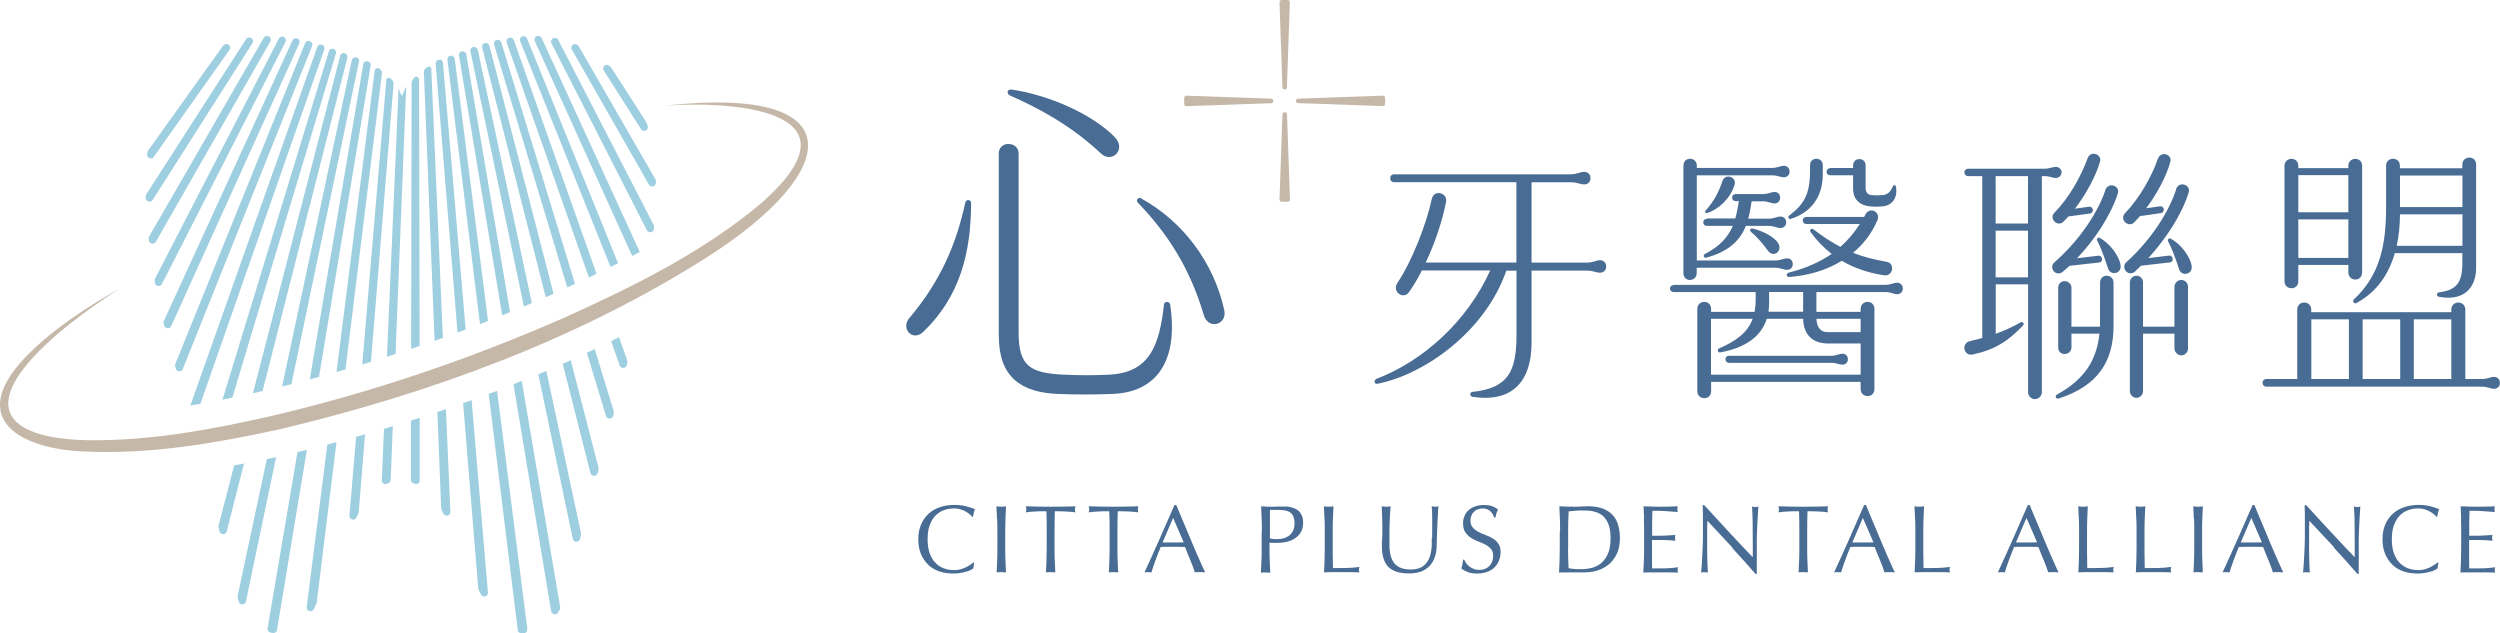 <svg xmlns="http://www.w3.org/2000/svg" width="150" height="38" viewBox="0 0 150 38" fill="none">
    <g clip-path="url(#clip0_2071_3490)">
        <path d="M57.922 12.143C57.966 11.945 58.265 11.971 58.265 12.162C58.265 15.15 57.597 17.793 55.408 19.9C54.753 20.539 54.028 19.702 54.556 19.089C56.528 16.759 57.406 14.499 57.922 12.137V12.143ZM59.926 20.2V9.213C59.926 8.874 60.162 8.638 60.499 8.638C60.868 8.638 61.116 8.874 61.116 9.213V19.939C61.116 21.982 61.81 22.384 63.833 22.48C64.737 22.524 65.647 22.524 66.55 22.48C69.044 22.358 69.572 20.628 69.84 18.266C69.859 18.068 70.177 18.068 70.209 18.266C70.737 21.784 69.292 23.546 66.747 23.635C65.647 23.68 64.558 23.68 63.458 23.635C61.256 23.546 59.932 22.607 59.932 20.194L59.926 20.2ZM60.664 5.369C63.082 5.714 65.659 6.953 66.887 8.229C67.6 8.964 66.715 9.832 66.054 9.206C64.228 7.483 62.172 6.416 60.575 5.72C60.391 5.631 60.422 5.344 60.664 5.376V5.369ZM68.472 11.907C70.953 13.273 72.817 15.718 73.454 18.598C73.651 19.498 72.493 19.811 72.226 18.898C71.386 16.063 70.05 14.007 68.274 12.162C68.134 12.009 68.293 11.805 68.472 11.9V11.907Z" fill="#486C93"/>
        <path d="M82.559 22.741C85.422 21.656 88.044 19.255 89.412 16.229H85.314C85.073 16.708 84.805 17.155 84.525 17.544C84.201 17.985 83.501 17.512 83.844 16.976C84.723 15.674 85.594 13.414 85.906 11.945C86.033 11.345 86.861 11.556 86.765 12.105C86.549 13.222 86.11 14.556 85.543 15.75H90.984V10.93H83.654C83.507 10.93 83.412 10.834 83.412 10.688C83.412 10.56 83.507 10.458 83.654 10.458H94.261C94.604 10.458 94.814 10.311 95.056 10.311C95.272 10.311 95.431 10.464 95.431 10.688C95.431 10.911 95.279 11.064 95.056 11.064C94.814 11.064 94.604 10.937 94.292 10.937H91.894V15.757H95.221C95.565 15.757 95.788 15.61 95.998 15.61C96.208 15.61 96.373 15.763 96.373 15.987C96.373 16.21 96.22 16.363 95.998 16.363C95.775 16.363 95.559 16.235 95.234 16.235H91.894V20.551C91.894 22.863 90.761 24.178 88.343 23.808C88.165 23.776 88.184 23.533 88.343 23.514C90.519 23.284 90.99 22.262 90.99 20.066V16.242H90.379C89.119 19.881 85.486 22.473 82.635 23.029C82.457 23.061 82.419 22.799 82.566 22.754L82.559 22.741Z" fill="#486C93"/>
        <path d="M100.426 17.091H113.127C113.432 17.091 113.629 16.963 113.827 16.963C114.024 16.963 114.17 17.104 114.17 17.308C114.17 17.512 114.03 17.653 113.827 17.653C113.623 17.653 113.439 17.525 113.146 17.525H108.984V18.713H111.638V18.534C111.638 18.291 111.816 18.113 112.058 18.113C112.3 18.113 112.465 18.291 112.465 18.534V23.354C112.465 23.59 112.293 23.763 112.058 23.763C111.822 23.763 111.638 23.59 111.638 23.354V22.914H102.666V23.482C102.666 23.718 102.494 23.89 102.259 23.89C102.023 23.89 101.839 23.718 101.839 23.482V18.534C101.839 18.291 102.017 18.113 102.259 18.113C102.501 18.113 102.666 18.291 102.666 18.534V18.713H105.275C105.313 18.502 105.339 18.266 105.339 18.01V17.525H100.426C100.299 17.525 100.197 17.436 100.197 17.314C100.197 17.193 100.293 17.104 100.426 17.104V17.091ZM101.012 9.915C101.012 9.685 101.177 9.526 101.4 9.526C101.623 9.526 101.807 9.685 101.807 9.915V10.075H106.331C106.637 10.075 106.834 9.947 107.031 9.947C107.228 9.947 107.375 10.087 107.375 10.292C107.375 10.496 107.235 10.636 107.031 10.636C106.827 10.636 106.643 10.521 106.35 10.521H101.807V15.629H106.509C106.815 15.629 107.012 15.501 107.222 15.501C107.432 15.501 107.566 15.642 107.566 15.846C107.566 16.05 107.426 16.191 107.222 16.191C107.018 16.191 106.815 16.063 106.522 16.063H101.801V16.389C101.801 16.625 101.629 16.797 101.394 16.797C101.158 16.797 101.005 16.625 101.005 16.389V9.928L101.012 9.915ZM102.405 13.107H104.117C104.212 12.782 104.276 12.43 104.333 12.066H104.136C104.015 12.066 103.926 11.977 103.926 11.856C103.926 11.735 104.015 11.645 104.136 11.645H105.771C106.077 11.645 106.274 11.518 106.484 11.518C106.668 11.518 106.808 11.658 106.808 11.862C106.808 12.066 106.668 12.207 106.484 12.207C106.274 12.207 106.077 12.079 105.784 12.079H105.097C105.046 12.456 104.982 12.801 104.893 13.12H106.128C106.433 13.12 106.63 12.992 106.827 12.992C107.025 12.992 107.171 13.133 107.171 13.337C107.171 13.541 107.031 13.682 106.827 13.682C106.624 13.682 106.439 13.554 106.147 13.554H104.753C104.39 14.448 103.716 15.093 102.386 15.457C102.208 15.508 102.176 15.297 102.291 15.24C103.207 14.774 103.684 14.212 103.97 13.554H102.405C102.284 13.554 102.195 13.465 102.195 13.343C102.195 13.222 102.284 13.133 102.405 13.133V13.107ZM103.347 10.86C103.512 10.375 104.206 10.617 104.079 11.071C103.837 11.9 103.124 12.552 102.443 12.782C102.329 12.82 102.272 12.711 102.335 12.635C102.844 12.073 103.124 11.53 103.347 10.86ZM111.638 22.48V20.609H109.691C108.832 20.609 108.208 20.156 108.189 19.128H106.007C105.676 20.175 104.747 20.871 103.201 21.145C103.073 21.171 103.003 20.966 103.15 20.903C104.18 20.456 104.861 19.951 105.16 19.128H102.66V22.48H111.631H111.638ZM103.729 21.349H109.875C110.174 21.349 110.359 21.222 110.55 21.222C110.741 21.222 110.874 21.362 110.874 21.554C110.874 21.745 110.747 21.879 110.55 21.879C110.353 21.879 110.174 21.771 109.894 21.771H103.729C103.614 21.771 103.525 21.675 103.525 21.554C103.525 21.433 103.614 21.349 103.729 21.349ZM105.135 13.707C105.644 13.822 106.427 14.154 106.694 14.601C106.967 15.067 106.408 15.501 106.077 15.042C105.784 14.633 105.396 14.186 105.052 13.905C104.957 13.822 105.02 13.688 105.135 13.707ZM108.189 18.706V17.519H106.147V18.17C106.147 18.355 106.128 18.534 106.108 18.706H108.195H108.189ZM107.305 16.363C108.316 16.108 109.169 15.738 109.901 15.233C109.43 14.869 109.004 14.435 108.635 13.924C108.552 13.809 108.685 13.663 108.794 13.752C109.379 14.199 109.907 14.544 110.423 14.812C110.868 14.422 111.256 13.963 111.593 13.439H108.374C108.253 13.439 108.164 13.35 108.164 13.229C108.164 13.107 108.253 13.018 108.374 13.018H111.848L111.911 12.89C112.185 12.354 112.834 12.724 112.656 13.184C112.325 13.976 111.822 14.639 111.18 15.169C111.797 15.412 112.44 15.578 113.19 15.706C113.725 15.789 113.585 16.593 113.05 16.517C112.153 16.389 111.282 16.102 110.505 15.648C109.614 16.204 108.533 16.529 107.349 16.619C107.177 16.638 107.165 16.408 107.298 16.376L107.305 16.363ZM108.603 10.228V9.902C108.603 9.685 108.755 9.526 108.978 9.526C109.201 9.526 109.366 9.679 109.366 9.902V10.47C109.366 11.856 108.609 12.775 107.445 13.133C107.317 13.171 107.26 13.011 107.336 12.948C108.227 12.264 108.603 11.696 108.603 10.228ZM109.653 19.926H111.638V19.128H108.984C109.016 19.696 109.271 19.926 109.653 19.926ZM109.805 10.081H111.186V9.921C111.186 9.704 111.339 9.545 111.561 9.545C111.784 9.545 111.937 9.698 111.937 9.921V11.275C111.937 11.549 112.064 11.69 112.325 11.709C112.535 11.728 112.713 11.728 112.923 11.709C113.184 11.69 113.407 11.588 113.572 11.179C113.604 11.083 113.731 11.096 113.75 11.179C113.878 11.773 113.604 12.335 112.923 12.386C112.713 12.405 112.516 12.411 112.242 12.386C111.523 12.328 111.186 11.9 111.186 11.345V10.515H109.805C109.684 10.515 109.595 10.426 109.595 10.304C109.595 10.183 109.684 10.094 109.805 10.094V10.081Z" fill="#486C93"/>
        <path d="M118.064 10.126H122.652C122.957 10.126 123.155 10.011 123.352 10.011C123.53 10.011 123.696 10.158 123.696 10.336C123.696 10.515 123.537 10.681 123.352 10.681C123.155 10.681 122.964 10.566 122.671 10.566H122.512V23.539C122.512 23.756 122.308 23.948 122.092 23.948C121.876 23.948 121.685 23.763 121.685 23.539V17.059H119.744V20.028C120.241 19.849 120.711 19.638 121.246 19.338C121.36 19.274 121.475 19.421 121.392 19.517C120.501 20.462 119.674 20.998 118.344 21.273C117.823 21.369 117.644 20.59 118.217 20.462L118.936 20.283V10.566H118.071C117.956 10.566 117.861 10.451 117.861 10.336C117.861 10.241 117.956 10.126 118.071 10.126H118.064ZM121.679 13.414V10.566H119.738V13.414H121.679ZM121.679 16.638V13.841H119.738V16.638H121.679ZM126.311 11.415C126.514 10.873 127.227 11.154 127.068 11.62C126.629 12.954 125.681 14.384 124.625 15.495L125.904 15.342C126.145 15.31 126.228 15.718 125.954 15.75L124.173 15.948L123.778 16.299C123.346 16.657 122.888 16.044 123.282 15.725C124.618 14.55 125.802 12.935 126.317 11.428L126.311 11.415ZM125.255 9.5C125.433 8.996 126.139 9.257 125.999 9.704C125.764 10.541 125.165 11.652 124.497 12.52L125.325 12.405C125.617 12.367 125.668 12.769 125.388 12.813L124.109 12.986L123.816 13.292C123.473 13.656 122.894 13.12 123.276 12.75C124.16 11.856 124.873 10.553 125.255 9.5ZM123.428 23.667C125.089 22.754 125.802 21.592 125.967 20.021H124.287V20.852C124.287 21.081 124.09 21.241 123.88 21.241C123.651 21.241 123.492 21.081 123.492 20.852V17.257C123.492 17.046 123.651 16.868 123.88 16.868C124.09 16.868 124.287 17.046 124.287 17.257V19.6H125.999V19.243L126.005 16.957C126.005 16.714 126.171 16.542 126.4 16.542C126.629 16.542 126.813 16.714 126.813 16.957V19.562C126.813 21.656 125.891 23.156 123.517 23.91C123.358 23.961 123.263 23.756 123.422 23.673L123.428 23.667ZM125.986 14.275C126.527 14.563 127.138 15.291 127.233 15.904C127.322 16.433 126.616 16.574 126.476 16.089C126.247 15.367 125.999 14.735 125.827 14.429C125.776 14.333 125.891 14.218 125.98 14.275H125.986ZM129.473 9.532C129.645 9.021 130.351 9.264 130.218 9.711C130.001 10.541 129.422 11.632 128.773 12.494L129.581 12.379C129.874 12.341 129.925 12.743 129.645 12.788L128.398 12.967C128.283 13.094 128.181 13.222 128.067 13.324C127.723 13.707 127.132 13.171 127.507 12.788C128.385 11.875 129.136 10.528 129.467 9.532H129.473ZM130.561 11.358C130.733 10.828 131.471 11.083 131.318 11.556C130.905 12.896 129.931 14.352 128.9 15.489L130.141 15.335C130.383 15.303 130.466 15.712 130.192 15.744L128.461 15.942L128.105 16.287C127.692 16.651 127.208 16.05 127.596 15.718C128.92 14.524 130.071 12.884 130.568 11.371L130.561 11.358ZM127.793 16.938C127.793 16.721 127.978 16.542 128.188 16.542C128.398 16.542 128.582 16.721 128.582 16.938V19.6H130.466V17.206C130.466 16.976 130.676 16.797 130.873 16.797C131.102 16.797 131.28 16.976 131.28 17.206V20.915C131.28 21.126 131.102 21.324 130.873 21.324C130.676 21.324 130.466 21.126 130.466 20.915V20.021H128.582V23.456C128.582 23.692 128.404 23.871 128.188 23.871C127.972 23.871 127.793 23.692 127.793 23.456V16.938ZM130.249 14.32C130.79 14.607 131.401 15.335 131.497 15.948C131.586 16.478 130.879 16.619 130.739 16.133C130.51 15.412 130.262 14.799 130.09 14.493C130.027 14.365 130.154 14.263 130.243 14.32H130.249Z" fill="#486C93"/>
        <path d="M135.982 22.741H137.834V18.572C137.834 18.33 138.012 18.151 138.254 18.151C138.496 18.151 138.674 18.33 138.674 18.572V18.732H147.079V18.572C147.079 18.33 147.258 18.151 147.499 18.151C147.741 18.151 147.919 18.33 147.919 18.572V22.741H148.906C149.23 22.741 149.44 22.614 149.637 22.614C149.847 22.614 149.994 22.76 149.994 22.971C149.994 23.182 149.847 23.329 149.637 23.329C149.44 23.329 149.23 23.201 148.925 23.201H135.982C135.855 23.201 135.753 23.105 135.753 22.971C135.753 22.837 135.849 22.741 135.982 22.741ZM137.07 9.941C137.07 9.704 137.249 9.532 137.49 9.532C137.732 9.532 137.898 9.704 137.898 9.941V10.087H140.901V9.941C140.901 9.704 141.079 9.532 141.321 9.532C141.563 9.532 141.728 9.704 141.728 9.941V16.351C141.728 16.593 141.556 16.772 141.321 16.772C141.086 16.772 140.901 16.593 140.901 16.351V15.897H137.898V16.887C137.898 17.123 137.726 17.295 137.49 17.295C137.255 17.295 137.07 17.123 137.07 16.887V9.934V9.941ZM140.901 12.737V10.509H137.898V12.737H140.901ZM140.901 15.476V13.165H137.898V15.476H140.901ZM140.933 22.741V19.16H138.68V22.741H140.933ZM141.238 17.959C142.823 16.478 143.166 14.665 143.166 12.399V9.934C143.166 9.698 143.344 9.526 143.586 9.526C143.828 9.526 143.993 9.698 143.993 9.934V10.094H147.741V9.864C147.741 9.628 147.919 9.455 148.161 9.455C148.403 9.455 148.568 9.628 148.568 9.864V16.063C148.568 17.238 147.856 18.1 146.329 17.806C146.176 17.774 146.176 17.564 146.348 17.538C147.385 17.41 147.741 16.963 147.741 15.789V15.188H143.688C143.338 16.408 142.651 17.5 141.385 18.183C141.245 18.253 141.117 18.068 141.238 17.953V17.959ZM144.012 22.741V19.16H141.76V22.741H144.012ZM147.747 14.748V12.858H144C143.993 13.484 143.942 14.129 143.802 14.748H147.741H147.747ZM147.747 12.424V10.534H144V12.424H147.747ZM147.079 22.741V19.16H144.827V22.741H147.079Z" fill="#486C93"/>
        <path d="M58.227 34.208C58.151 34.246 58.062 34.278 57.96 34.303C57.852 34.335 57.737 34.361 57.604 34.38C57.476 34.406 57.336 34.412 57.197 34.412C56.891 34.412 56.611 34.367 56.356 34.284C56.102 34.195 55.879 34.067 55.695 33.888C55.51 33.71 55.364 33.493 55.256 33.237C55.148 32.982 55.097 32.688 55.097 32.363C55.097 32.037 55.148 31.743 55.256 31.488C55.364 31.233 55.51 31.015 55.701 30.837C55.892 30.658 56.121 30.524 56.382 30.434C56.649 30.345 56.936 30.294 57.254 30.294C57.508 30.294 57.737 30.32 57.947 30.371C58.157 30.422 58.342 30.485 58.501 30.556C58.469 30.607 58.444 30.683 58.425 30.773C58.405 30.862 58.393 30.945 58.38 31.003L58.348 31.015C58.31 30.971 58.259 30.92 58.189 30.862C58.119 30.805 58.043 30.747 57.947 30.696C57.858 30.645 57.75 30.594 57.636 30.562C57.521 30.524 57.394 30.505 57.254 30.505C57.025 30.505 56.815 30.543 56.624 30.613C56.433 30.683 56.261 30.798 56.115 30.952C55.968 31.105 55.86 31.296 55.778 31.526C55.695 31.756 55.657 32.037 55.657 32.356C55.657 32.675 55.695 32.95 55.778 33.186C55.86 33.416 55.968 33.614 56.115 33.761C56.261 33.908 56.426 34.023 56.624 34.099C56.815 34.169 57.025 34.208 57.254 34.208C57.394 34.208 57.521 34.188 57.636 34.157C57.75 34.125 57.858 34.08 57.96 34.035C58.055 33.984 58.145 33.933 58.227 33.882C58.304 33.825 58.374 33.78 58.425 33.735L58.45 33.761L58.399 34.099C58.367 34.131 58.31 34.163 58.234 34.201L58.227 34.208Z" fill="#486C93"/>
        <path d="M59.818 31.124C59.805 30.881 59.799 30.632 59.786 30.377C59.837 30.383 59.882 30.39 59.932 30.396C59.977 30.396 60.022 30.403 60.072 30.403C60.123 30.403 60.162 30.403 60.212 30.396C60.257 30.396 60.308 30.383 60.359 30.377C60.346 30.632 60.34 30.881 60.327 31.124C60.321 31.367 60.314 31.616 60.314 31.871V32.861C60.314 33.116 60.314 33.365 60.327 33.614C60.333 33.863 60.346 34.105 60.359 34.342C60.27 34.335 60.174 34.329 60.079 34.329C59.983 34.329 59.888 34.329 59.799 34.342C59.812 34.105 59.818 33.863 59.831 33.614C59.843 33.365 59.843 33.116 59.843 32.861V31.871C59.843 31.616 59.843 31.367 59.831 31.124H59.818Z" fill="#486C93"/>
        <path d="M62.783 30.677C62.681 30.677 62.58 30.677 62.471 30.677C62.363 30.677 62.255 30.677 62.141 30.69C62.032 30.69 61.924 30.703 61.822 30.709C61.721 30.715 61.631 30.728 61.549 30.741C61.568 30.671 61.581 30.613 61.581 30.556C61.581 30.511 61.568 30.454 61.549 30.377C61.803 30.383 62.051 30.39 62.293 30.396C62.535 30.396 62.783 30.403 63.038 30.403C63.292 30.403 63.54 30.403 63.782 30.396C64.024 30.396 64.272 30.383 64.527 30.377C64.507 30.454 64.495 30.517 64.495 30.562C64.495 30.613 64.501 30.671 64.527 30.741C64.444 30.728 64.355 30.722 64.253 30.709C64.151 30.703 64.043 30.696 63.935 30.69C63.827 30.69 63.718 30.683 63.604 30.677C63.496 30.677 63.388 30.677 63.292 30.677C63.279 31.073 63.273 31.469 63.273 31.871V32.861C63.273 33.116 63.273 33.365 63.286 33.614C63.298 33.863 63.305 34.105 63.318 34.342C63.228 34.335 63.133 34.329 63.038 34.329C62.942 34.329 62.847 34.329 62.758 34.342C62.77 34.105 62.777 33.863 62.789 33.614C62.796 33.365 62.802 33.116 62.802 32.861V31.871C62.802 31.469 62.802 31.073 62.783 30.677Z" fill="#486C93"/>
        <path d="M66.556 30.677C66.455 30.677 66.353 30.677 66.245 30.677C66.136 30.677 66.028 30.677 65.914 30.69C65.805 30.69 65.697 30.703 65.596 30.709C65.494 30.715 65.405 30.728 65.322 30.741C65.341 30.671 65.354 30.613 65.354 30.556C65.354 30.511 65.341 30.454 65.322 30.377C65.576 30.383 65.825 30.39 66.066 30.396C66.308 30.396 66.556 30.403 66.811 30.403C67.065 30.403 67.314 30.403 67.555 30.396C67.797 30.396 68.045 30.383 68.3 30.377C68.281 30.454 68.268 30.517 68.268 30.562C68.268 30.613 68.274 30.671 68.3 30.741C68.217 30.728 68.128 30.722 68.026 30.709C67.924 30.703 67.816 30.696 67.708 30.69C67.6 30.69 67.492 30.683 67.377 30.677C67.269 30.677 67.161 30.677 67.065 30.677C67.053 31.073 67.046 31.469 67.046 31.871V32.861C67.046 33.116 67.046 33.365 67.059 33.614C67.065 33.863 67.078 34.105 67.091 34.342C67.002 34.335 66.906 34.329 66.811 34.329C66.715 34.329 66.62 34.329 66.531 34.342C66.544 34.105 66.55 33.863 66.563 33.614C66.569 33.365 66.576 33.116 66.576 32.861V31.871C66.576 31.469 66.576 31.073 66.556 30.677Z" fill="#486C93"/>
        <path d="M72.302 34.342C72.251 34.335 72.2 34.329 72.149 34.329H71.844C71.793 34.329 71.742 34.329 71.691 34.342C71.666 34.252 71.628 34.144 71.583 34.023C71.538 33.895 71.488 33.767 71.43 33.633C71.373 33.499 71.316 33.358 71.258 33.218C71.201 33.078 71.15 32.944 71.1 32.816C70.979 32.816 70.851 32.809 70.724 32.809C70.597 32.809 70.469 32.809 70.342 32.809C70.221 32.809 70.107 32.809 69.992 32.809C69.878 32.809 69.763 32.809 69.642 32.816C69.522 33.116 69.407 33.403 69.311 33.671C69.21 33.94 69.14 34.169 69.089 34.342C69.025 34.335 68.955 34.329 68.879 34.329C68.802 34.329 68.733 34.329 68.669 34.342C68.981 33.671 69.28 33.001 69.579 32.331C69.871 31.667 70.171 30.99 70.469 30.3H70.578C70.667 30.524 70.769 30.767 70.877 31.022C70.985 31.284 71.093 31.545 71.208 31.807C71.316 32.075 71.43 32.337 71.538 32.599C71.647 32.861 71.755 33.103 71.85 33.327C71.946 33.55 72.035 33.754 72.118 33.927C72.194 34.105 72.257 34.24 72.308 34.329L72.302 34.342ZM69.751 32.548C69.852 32.548 69.954 32.548 70.062 32.548C70.171 32.548 70.272 32.548 70.374 32.548C70.482 32.548 70.59 32.548 70.699 32.548C70.807 32.548 70.915 32.548 71.023 32.541L70.387 31.073L69.757 32.541L69.751 32.548Z" fill="#486C93"/>
        <path d="M75.713 31.871C75.713 31.616 75.713 31.367 75.7 31.124C75.694 30.881 75.681 30.632 75.668 30.377C75.757 30.383 75.853 30.39 75.948 30.396C76.043 30.396 76.133 30.403 76.228 30.403C76.272 30.403 76.33 30.403 76.393 30.403C76.457 30.403 76.527 30.396 76.591 30.396C76.661 30.396 76.724 30.396 76.782 30.39C76.845 30.39 76.896 30.39 76.934 30.39C76.992 30.39 77.061 30.39 77.144 30.39C77.227 30.39 77.316 30.403 77.412 30.422C77.507 30.441 77.596 30.473 77.692 30.511C77.781 30.549 77.87 30.607 77.94 30.677C78.016 30.747 78.073 30.843 78.118 30.952C78.162 31.06 78.188 31.194 78.188 31.36C78.188 31.616 78.13 31.82 78.022 31.98C77.914 32.139 77.781 32.26 77.621 32.35C77.462 32.439 77.291 32.497 77.112 32.529C76.934 32.56 76.775 32.573 76.635 32.573C76.546 32.573 76.463 32.573 76.393 32.573C76.323 32.573 76.247 32.567 76.171 32.56V32.88C76.171 33.135 76.171 33.384 76.183 33.633C76.196 33.882 76.203 34.125 76.215 34.361C76.126 34.355 76.031 34.348 75.935 34.348C75.84 34.348 75.744 34.348 75.655 34.361C75.668 34.125 75.674 33.882 75.687 33.633C75.7 33.384 75.7 33.135 75.7 32.88V31.89L75.713 31.871ZM76.183 32.305C76.311 32.337 76.451 32.35 76.591 32.35C76.712 32.35 76.832 32.337 76.96 32.312C77.087 32.286 77.201 32.235 77.31 32.165C77.418 32.094 77.501 31.992 77.571 31.871C77.641 31.743 77.672 31.584 77.672 31.392C77.672 31.226 77.647 31.092 77.602 30.99C77.558 30.888 77.494 30.805 77.412 30.747C77.329 30.69 77.227 30.651 77.112 30.626C76.992 30.607 76.858 30.594 76.712 30.594H76.196V32.305H76.183Z" fill="#486C93"/>
        <path d="M79.467 31.124C79.454 30.881 79.448 30.632 79.435 30.377C79.486 30.383 79.53 30.39 79.581 30.396C79.626 30.396 79.67 30.403 79.721 30.403C79.772 30.403 79.81 30.403 79.861 30.396C79.906 30.396 79.957 30.383 80.008 30.377C79.995 30.632 79.989 30.881 79.976 31.124C79.963 31.367 79.963 31.616 79.963 31.871C79.963 32.356 79.963 32.778 79.963 33.129C79.963 33.486 79.969 33.805 79.976 34.086C80.249 34.086 80.51 34.086 80.758 34.08C81.007 34.08 81.274 34.054 81.567 34.016C81.547 34.086 81.535 34.144 81.535 34.188C81.535 34.233 81.541 34.284 81.567 34.342C81.388 34.335 81.217 34.329 81.038 34.329H79.976C79.804 34.329 79.626 34.329 79.441 34.342C79.454 34.105 79.46 33.863 79.473 33.614C79.48 33.365 79.486 33.116 79.486 32.861V31.871C79.486 31.616 79.486 31.367 79.473 31.124H79.467Z" fill="#486C93"/>
        <path d="M85.931 32.254C85.931 31.705 85.931 31.284 85.931 30.99C85.931 30.696 85.919 30.492 85.9 30.377C85.944 30.383 85.982 30.39 86.021 30.396C86.059 30.396 86.097 30.403 86.135 30.403C86.186 30.403 86.243 30.396 86.307 30.371C86.294 30.505 86.281 30.664 86.275 30.849C86.269 31.035 86.256 31.239 86.243 31.45C86.231 31.66 86.231 31.884 86.218 32.107C86.211 32.331 86.205 32.548 86.199 32.765C86.199 33.02 86.154 33.256 86.078 33.454C86.001 33.659 85.9 33.831 85.76 33.971C85.62 34.112 85.454 34.22 85.251 34.297C85.047 34.367 84.818 34.406 84.557 34.406C83.984 34.406 83.564 34.278 83.304 34.016C83.043 33.754 82.915 33.339 82.915 32.778C82.915 32.599 82.915 32.439 82.928 32.299C82.941 32.158 82.941 32.018 82.941 31.871C82.941 31.545 82.941 31.264 82.928 31.009C82.922 30.76 82.915 30.549 82.903 30.377C82.947 30.383 82.998 30.39 83.049 30.396C83.1 30.396 83.151 30.403 83.195 30.403C83.24 30.403 83.278 30.403 83.316 30.396C83.355 30.396 83.399 30.383 83.437 30.377C83.431 30.46 83.424 30.575 83.412 30.709C83.405 30.843 83.399 31.003 83.386 31.175C83.38 31.347 83.374 31.533 83.367 31.737C83.367 31.935 83.367 32.145 83.367 32.363C83.367 32.49 83.367 32.631 83.367 32.771C83.367 32.912 83.386 33.046 83.405 33.18C83.424 33.314 83.463 33.441 83.52 33.563C83.571 33.684 83.647 33.793 83.743 33.882C83.838 33.971 83.959 34.042 84.105 34.093C84.252 34.144 84.43 34.169 84.646 34.169C84.862 34.169 85.034 34.137 85.181 34.08C85.327 34.016 85.442 33.94 85.537 33.837C85.626 33.735 85.702 33.62 85.753 33.493C85.804 33.365 85.842 33.224 85.868 33.084C85.893 32.944 85.906 32.797 85.906 32.656C85.906 32.516 85.906 32.382 85.906 32.267L85.931 32.254Z" fill="#486C93"/>
        <path d="M87.98 33.805C88.031 33.876 88.095 33.94 88.171 33.997C88.248 34.054 88.33 34.099 88.432 34.137C88.534 34.176 88.642 34.195 88.763 34.195C88.884 34.195 89.005 34.176 89.107 34.131C89.208 34.086 89.297 34.029 89.368 33.952C89.438 33.876 89.495 33.786 89.533 33.684C89.571 33.582 89.59 33.474 89.59 33.358C89.59 33.18 89.546 33.039 89.457 32.937C89.368 32.835 89.253 32.746 89.119 32.675C88.986 32.605 88.839 32.541 88.687 32.484C88.534 32.426 88.388 32.356 88.254 32.267C88.12 32.177 88.006 32.069 87.917 31.935C87.828 31.801 87.783 31.622 87.783 31.392C87.783 31.233 87.815 31.086 87.872 30.952C87.93 30.817 88.012 30.703 88.12 30.607C88.228 30.511 88.362 30.434 88.515 30.383C88.668 30.332 88.839 30.3 89.03 30.3C89.221 30.3 89.374 30.32 89.507 30.364C89.641 30.409 89.768 30.479 89.883 30.569C89.851 30.632 89.819 30.703 89.794 30.779C89.768 30.849 89.749 30.945 89.724 31.054H89.654C89.635 31.003 89.609 30.939 89.577 30.875C89.546 30.811 89.501 30.754 89.444 30.696C89.387 30.645 89.323 30.594 89.247 30.562C89.17 30.524 89.075 30.505 88.973 30.505C88.871 30.505 88.769 30.524 88.674 30.556C88.585 30.588 88.502 30.639 88.439 30.703C88.368 30.767 88.318 30.843 88.286 30.933C88.248 31.022 88.228 31.118 88.228 31.22C88.228 31.398 88.273 31.545 88.362 31.648C88.451 31.75 88.566 31.839 88.699 31.909C88.833 31.98 88.979 32.043 89.132 32.101C89.285 32.158 89.431 32.222 89.565 32.305C89.698 32.388 89.813 32.49 89.902 32.618C89.991 32.746 90.036 32.912 90.036 33.129C90.036 33.307 90.004 33.474 89.94 33.633C89.876 33.793 89.787 33.927 89.666 34.048C89.546 34.163 89.399 34.259 89.221 34.316C89.049 34.38 88.846 34.412 88.623 34.412C88.388 34.412 88.19 34.38 88.044 34.316C87.898 34.252 87.77 34.182 87.675 34.099C87.707 34.01 87.732 33.933 87.745 33.856C87.758 33.786 87.77 33.697 87.783 33.582H87.853C87.885 33.652 87.923 33.722 87.974 33.793L87.98 33.805Z" fill="#486C93"/>
        <path d="M93.605 31.871C93.605 31.616 93.605 31.367 93.593 31.124C93.58 30.881 93.573 30.632 93.561 30.377C93.707 30.383 93.853 30.39 93.993 30.396C94.14 30.396 94.28 30.403 94.426 30.403C94.572 30.403 94.719 30.403 94.859 30.39C95.005 30.383 95.145 30.377 95.291 30.377C95.629 30.377 95.915 30.422 96.157 30.511C96.398 30.601 96.596 30.728 96.749 30.888C96.901 31.054 97.016 31.252 97.086 31.488C97.156 31.724 97.194 31.992 97.194 32.286C97.194 32.669 97.13 32.995 96.997 33.256C96.863 33.518 96.698 33.735 96.488 33.895C96.284 34.054 96.055 34.169 95.807 34.24C95.559 34.31 95.323 34.342 95.094 34.342C94.967 34.342 94.833 34.342 94.706 34.342C94.579 34.342 94.451 34.342 94.318 34.342H93.93C93.802 34.342 93.675 34.342 93.542 34.355C93.554 34.118 93.561 33.876 93.573 33.627C93.58 33.378 93.586 33.129 93.586 32.873V31.884L93.605 31.871ZM94.082 32.867C94.082 33.282 94.095 33.691 94.114 34.093C94.197 34.112 94.305 34.125 94.445 34.137C94.585 34.15 94.725 34.15 94.871 34.15C95.081 34.15 95.291 34.125 95.501 34.074C95.711 34.023 95.902 33.927 96.068 33.793C96.233 33.652 96.373 33.467 96.475 33.224C96.583 32.982 96.634 32.675 96.634 32.292C96.634 31.96 96.596 31.679 96.513 31.469C96.43 31.252 96.316 31.086 96.176 30.958C96.029 30.83 95.858 30.747 95.66 30.696C95.463 30.645 95.24 30.626 95.005 30.626C94.833 30.626 94.674 30.626 94.522 30.645C94.369 30.658 94.235 30.671 94.121 30.683C94.108 30.869 94.102 31.06 94.095 31.265C94.089 31.469 94.089 31.673 94.089 31.877V32.867H94.082Z" fill="#486C93"/>
        <path d="M98.645 31.118C98.632 30.869 98.626 30.626 98.613 30.377C98.785 30.383 98.956 30.39 99.128 30.396C99.3 30.396 99.472 30.403 99.644 30.403C99.815 30.403 99.987 30.403 100.153 30.396C100.324 30.396 100.49 30.383 100.662 30.377C100.649 30.434 100.643 30.492 100.643 30.549C100.643 30.607 100.643 30.664 100.662 30.722C100.541 30.715 100.426 30.709 100.324 30.696C100.223 30.69 100.114 30.683 100 30.671C99.885 30.664 99.764 30.658 99.631 30.651C99.497 30.651 99.338 30.645 99.147 30.645C99.147 30.767 99.141 30.888 99.135 30.996C99.135 31.105 99.128 31.233 99.128 31.379C99.128 31.533 99.128 31.673 99.128 31.82C99.128 31.96 99.128 32.069 99.128 32.145C99.3 32.145 99.446 32.145 99.58 32.145C99.714 32.145 99.835 32.139 99.949 32.133C100.057 32.133 100.165 32.12 100.254 32.114C100.35 32.114 100.439 32.101 100.522 32.094C100.509 32.152 100.503 32.209 100.503 32.273C100.503 32.331 100.503 32.388 100.522 32.446C100.42 32.433 100.305 32.426 100.172 32.414C100.038 32.407 99.904 32.401 99.777 32.401C99.644 32.401 99.523 32.401 99.402 32.401C99.287 32.401 99.192 32.401 99.122 32.401C99.122 32.433 99.122 32.471 99.122 32.516C99.122 32.554 99.122 32.605 99.122 32.669V33.237C99.122 33.454 99.122 33.639 99.122 33.78C99.122 33.92 99.122 34.029 99.128 34.105H99.529C99.675 34.105 99.815 34.105 99.955 34.099C100.095 34.099 100.229 34.086 100.35 34.074C100.477 34.067 100.585 34.048 100.674 34.029C100.668 34.054 100.662 34.086 100.662 34.118C100.662 34.15 100.662 34.182 100.662 34.208C100.662 34.272 100.662 34.316 100.681 34.355C100.509 34.348 100.337 34.342 100.165 34.342H99.122C98.95 34.342 98.772 34.342 98.6 34.355C98.613 34.105 98.619 33.863 98.632 33.62C98.645 33.378 98.645 33.129 98.645 32.873V31.884C98.645 31.628 98.645 31.379 98.632 31.13L98.645 31.118Z" fill="#486C93"/>
        <path d="M103.939 32.848C103.442 32.312 102.94 31.775 102.443 31.245C102.443 31.354 102.437 31.494 102.431 31.679C102.431 31.858 102.431 32.107 102.431 32.42C102.431 32.503 102.431 32.599 102.431 32.72C102.431 32.841 102.431 32.963 102.431 33.097C102.431 33.224 102.431 33.358 102.437 33.493C102.437 33.627 102.443 33.754 102.45 33.869C102.45 33.984 102.456 34.086 102.462 34.169C102.462 34.259 102.469 34.316 102.475 34.348C102.411 34.342 102.348 34.335 102.272 34.335C102.195 34.335 102.125 34.335 102.062 34.348C102.068 34.31 102.081 34.24 102.087 34.137C102.1 34.035 102.106 33.908 102.112 33.767C102.119 33.62 102.132 33.467 102.138 33.295C102.144 33.122 102.157 32.956 102.163 32.784C102.163 32.612 102.176 32.452 102.176 32.286C102.176 32.126 102.176 31.98 102.176 31.852C102.176 31.482 102.176 31.162 102.176 30.901C102.176 30.632 102.17 30.434 102.163 30.307H102.252C102.488 30.562 102.736 30.83 103.003 31.124C103.27 31.411 103.531 31.699 103.799 31.986C104.059 32.267 104.308 32.535 104.549 32.79C104.785 33.039 104.988 33.256 105.167 33.435V32.65C105.167 32.248 105.167 31.852 105.16 31.469C105.16 31.086 105.141 30.728 105.122 30.39C105.198 30.409 105.262 30.422 105.319 30.422C105.364 30.422 105.428 30.415 105.504 30.39C105.498 30.473 105.485 30.601 105.478 30.773C105.466 30.945 105.459 31.124 105.447 31.316C105.434 31.507 105.428 31.699 105.421 31.884C105.415 32.069 105.408 32.216 105.408 32.331V32.675C105.408 32.803 105.408 32.944 105.408 33.084C105.408 33.224 105.408 33.371 105.408 33.512C105.408 33.659 105.408 33.793 105.408 33.914C105.408 34.042 105.408 34.15 105.408 34.24V34.431H105.326C104.887 33.92 104.416 33.397 103.92 32.861L103.939 32.848Z" fill="#486C93"/>
        <path d="M107.941 30.677C107.839 30.677 107.737 30.677 107.629 30.677C107.521 30.677 107.413 30.677 107.298 30.69C107.19 30.69 107.082 30.703 106.98 30.709C106.878 30.715 106.789 30.728 106.706 30.741C106.726 30.671 106.738 30.613 106.738 30.556C106.738 30.511 106.726 30.454 106.706 30.377C106.961 30.383 107.209 30.39 107.451 30.396C107.693 30.396 107.941 30.403 108.195 30.403C108.45 30.403 108.698 30.403 108.94 30.396C109.182 30.396 109.43 30.383 109.684 30.377C109.665 30.454 109.653 30.517 109.653 30.562C109.653 30.613 109.659 30.671 109.684 30.741C109.602 30.728 109.513 30.722 109.411 30.709C109.309 30.703 109.201 30.696 109.093 30.69C108.984 30.69 108.876 30.683 108.762 30.677C108.654 30.677 108.545 30.677 108.45 30.677C108.437 31.073 108.431 31.469 108.431 31.871V32.861C108.431 33.116 108.431 33.365 108.444 33.614C108.45 33.863 108.463 34.105 108.475 34.342C108.386 34.335 108.291 34.329 108.195 34.329C108.1 34.329 108.005 34.329 107.915 34.342C107.928 34.105 107.935 33.863 107.947 33.614C107.96 33.365 107.96 33.116 107.96 32.861V31.871C107.96 31.469 107.96 31.073 107.941 30.677Z" fill="#486C93"/>
        <path d="M113.68 34.342C113.629 34.335 113.578 34.329 113.528 34.329H113.222C113.171 34.329 113.12 34.329 113.069 34.342C113.044 34.252 113.006 34.144 112.961 34.023C112.917 33.895 112.866 33.767 112.809 33.633C112.751 33.499 112.694 33.358 112.637 33.218C112.58 33.078 112.529 32.944 112.478 32.816C112.357 32.816 112.23 32.809 112.102 32.809C111.975 32.809 111.848 32.809 111.721 32.809C111.6 32.809 111.485 32.809 111.371 32.809C111.256 32.809 111.141 32.809 111.021 32.816C110.9 33.116 110.785 33.403 110.69 33.671C110.588 33.94 110.518 34.169 110.467 34.342C110.403 34.335 110.333 34.329 110.257 34.329C110.181 34.329 110.111 34.329 110.047 34.342C110.359 33.671 110.658 33.001 110.957 32.331C111.25 31.667 111.549 30.99 111.848 30.3H111.956C112.045 30.524 112.147 30.767 112.255 31.022C112.363 31.284 112.471 31.545 112.586 31.807C112.694 32.075 112.809 32.337 112.917 32.599C113.025 32.861 113.133 33.103 113.229 33.327C113.324 33.55 113.413 33.754 113.496 33.927C113.572 34.105 113.636 34.24 113.687 34.329L113.68 34.342ZM111.135 32.548C111.237 32.548 111.339 32.548 111.447 32.548C111.555 32.548 111.657 32.548 111.759 32.548C111.867 32.548 111.975 32.548 112.083 32.548C112.191 32.548 112.3 32.548 112.408 32.541L111.771 31.073L111.141 32.541L111.135 32.548Z" fill="#486C93"/>
        <path d="M114.902 31.124C114.889 30.881 114.883 30.632 114.87 30.377C114.921 30.383 114.966 30.39 115.017 30.396C115.061 30.396 115.106 30.403 115.157 30.403C115.207 30.403 115.246 30.403 115.296 30.396C115.341 30.396 115.392 30.383 115.443 30.377C115.43 30.632 115.424 30.881 115.411 31.124C115.398 31.367 115.398 31.616 115.398 31.871C115.398 32.356 115.398 32.778 115.398 33.129C115.398 33.486 115.405 33.805 115.411 34.086C115.685 34.086 115.946 34.086 116.194 34.08C116.442 34.08 116.709 34.054 117.002 34.016C116.983 34.086 116.97 34.144 116.97 34.188C116.97 34.233 116.976 34.284 117.002 34.342C116.824 34.335 116.652 34.329 116.474 34.329H115.411C115.239 34.329 115.061 34.329 114.877 34.342C114.889 34.105 114.896 33.863 114.908 33.614C114.921 33.365 114.921 33.116 114.921 32.861V31.871C114.921 31.616 114.921 31.367 114.908 31.124H114.902Z" fill="#486C93"/>
        <path d="M123.505 34.342C123.454 34.335 123.403 34.329 123.352 34.329H123.047C122.996 34.329 122.945 34.329 122.894 34.342C122.868 34.252 122.83 34.144 122.786 34.023C122.741 33.895 122.69 33.767 122.633 33.633C122.576 33.499 122.518 33.358 122.461 33.218C122.404 33.078 122.353 32.944 122.302 32.816C122.181 32.816 122.054 32.809 121.927 32.809C121.799 32.809 121.672 32.809 121.545 32.809C121.424 32.809 121.309 32.809 121.195 32.809C121.08 32.809 120.966 32.809 120.845 32.816C120.724 33.116 120.61 33.403 120.514 33.671C120.412 33.94 120.342 34.169 120.291 34.342C120.228 34.335 120.158 34.329 120.081 34.329C120.005 34.329 119.935 34.329 119.871 34.342C120.183 33.671 120.482 33.001 120.781 32.331C121.074 31.667 121.373 30.99 121.672 30.3H121.78C121.869 30.524 121.971 30.767 122.079 31.022C122.188 31.284 122.296 31.545 122.41 31.807C122.518 32.075 122.633 32.337 122.741 32.599C122.849 32.861 122.957 33.103 123.053 33.327C123.148 33.55 123.237 33.754 123.32 33.927C123.397 34.105 123.46 34.24 123.511 34.329L123.505 34.342ZM120.953 32.548C121.055 32.548 121.157 32.548 121.265 32.548C121.373 32.548 121.475 32.548 121.577 32.548C121.685 32.548 121.793 32.548 121.901 32.548C122.009 32.548 122.118 32.548 122.226 32.541L121.589 31.073L120.96 32.541L120.953 32.548Z" fill="#486C93"/>
        <path d="M124.726 31.124C124.714 30.881 124.707 30.632 124.695 30.377C124.745 30.383 124.79 30.39 124.841 30.396C124.885 30.396 124.93 30.403 124.981 30.403C125.032 30.403 125.07 30.403 125.121 30.396C125.165 30.396 125.216 30.383 125.267 30.377C125.255 30.632 125.248 30.881 125.235 31.124C125.223 31.367 125.223 31.616 125.223 31.871C125.223 32.356 125.223 32.778 125.223 33.129C125.223 33.486 125.229 33.805 125.235 34.086C125.509 34.086 125.77 34.086 126.018 34.08C126.266 34.08 126.533 34.054 126.826 34.016C126.807 34.086 126.794 34.144 126.794 34.188C126.794 34.233 126.801 34.284 126.826 34.342C126.648 34.335 126.476 34.329 126.298 34.329H125.235C125.064 34.329 124.885 34.329 124.701 34.342C124.714 34.105 124.72 33.863 124.733 33.614C124.739 33.365 124.745 33.116 124.745 32.861V31.871C124.745 31.616 124.745 31.367 124.733 31.124H124.726Z" fill="#486C93"/>
        <path d="M128.175 31.124C128.162 30.881 128.156 30.632 128.143 30.377C128.194 30.383 128.239 30.39 128.29 30.396C128.334 30.396 128.379 30.403 128.43 30.403C128.48 30.403 128.519 30.403 128.57 30.396C128.614 30.396 128.665 30.383 128.716 30.377C128.703 30.632 128.697 30.881 128.684 31.124C128.671 31.367 128.671 31.616 128.671 31.871C128.671 32.356 128.671 32.778 128.671 33.129C128.671 33.486 128.678 33.805 128.684 34.086C128.958 34.086 129.219 34.086 129.467 34.08C129.715 34.08 129.982 34.054 130.275 34.016C130.256 34.086 130.243 34.144 130.243 34.188C130.243 34.233 130.256 34.284 130.275 34.342C130.097 34.335 129.925 34.329 129.747 34.329H128.684C128.512 34.329 128.334 34.329 128.15 34.342C128.162 34.105 128.169 33.863 128.181 33.614C128.188 33.365 128.194 33.116 128.194 32.861V31.871C128.194 31.616 128.194 31.367 128.181 31.124H128.175Z" fill="#486C93"/>
        <path d="M131.63 31.124C131.617 30.881 131.611 30.632 131.598 30.377C131.649 30.383 131.694 30.39 131.745 30.396C131.789 30.396 131.834 30.403 131.885 30.403C131.936 30.403 131.974 30.403 132.025 30.396C132.069 30.396 132.12 30.383 132.171 30.377C132.158 30.632 132.152 30.881 132.139 31.124C132.126 31.367 132.126 31.616 132.126 31.871V32.861C132.126 33.116 132.126 33.365 132.139 33.614C132.152 33.863 132.158 34.105 132.171 34.342C132.082 34.335 131.986 34.329 131.891 34.329C131.796 34.329 131.7 34.329 131.611 34.342C131.624 34.105 131.63 33.863 131.643 33.614C131.649 33.365 131.656 33.116 131.656 32.861V31.871C131.656 31.616 131.656 31.367 131.643 31.124H131.63Z" fill="#486C93"/>
        <path d="M136.988 34.342C136.937 34.335 136.886 34.329 136.835 34.329H136.53C136.479 34.329 136.428 34.329 136.377 34.342C136.351 34.252 136.313 34.144 136.269 34.023C136.224 33.895 136.173 33.767 136.116 33.633C136.059 33.499 136.001 33.358 135.944 33.218C135.887 33.078 135.836 32.944 135.785 32.816C135.664 32.816 135.537 32.809 135.41 32.809C135.282 32.809 135.155 32.809 135.028 32.809C134.907 32.809 134.793 32.809 134.678 32.809C134.563 32.809 134.449 32.809 134.328 32.816C134.207 33.116 134.093 33.403 133.997 33.671C133.895 33.94 133.825 34.169 133.774 34.342C133.711 34.335 133.641 34.329 133.564 34.329C133.488 34.329 133.418 34.329 133.354 34.342C133.666 33.671 133.965 33.001 134.264 32.331C134.557 31.667 134.856 30.99 135.155 30.3H135.263C135.352 30.524 135.454 30.767 135.562 31.022C135.671 31.284 135.779 31.545 135.893 31.807C136.001 32.075 136.116 32.337 136.224 32.599C136.332 32.861 136.441 33.103 136.536 33.327C136.631 33.55 136.72 33.754 136.803 33.927C136.88 34.105 136.943 34.24 136.994 34.329L136.988 34.342ZM134.443 32.548C134.544 32.548 134.646 32.548 134.754 32.548C134.863 32.548 134.964 32.548 135.066 32.548C135.174 32.548 135.282 32.548 135.391 32.548C135.499 32.548 135.607 32.548 135.715 32.541L135.079 31.073L134.449 32.541L134.443 32.548Z" fill="#486C93"/>
        <path d="M140.055 32.848C139.558 32.312 139.056 31.775 138.559 31.245C138.559 31.354 138.553 31.494 138.547 31.679C138.547 31.858 138.547 32.107 138.547 32.42C138.547 32.503 138.547 32.599 138.547 32.72C138.547 32.841 138.547 32.963 138.547 33.097C138.547 33.224 138.547 33.358 138.553 33.493C138.553 33.627 138.559 33.754 138.566 33.869C138.566 33.984 138.572 34.086 138.578 34.169C138.578 34.259 138.585 34.316 138.591 34.348C138.528 34.342 138.464 34.335 138.388 34.335C138.311 34.335 138.241 34.335 138.178 34.348C138.184 34.31 138.197 34.24 138.203 34.137C138.216 34.035 138.222 33.908 138.229 33.767C138.235 33.62 138.248 33.467 138.254 33.295C138.26 33.122 138.273 32.956 138.279 32.784C138.279 32.612 138.292 32.452 138.292 32.286C138.292 32.126 138.292 31.98 138.292 31.852C138.292 31.482 138.292 31.162 138.292 30.901C138.292 30.632 138.286 30.434 138.279 30.307H138.369C138.604 30.562 138.852 30.83 139.119 31.124C139.387 31.411 139.647 31.699 139.915 31.986C140.182 32.273 140.424 32.535 140.666 32.79C140.901 33.039 141.105 33.256 141.283 33.435V32.65C141.283 32.248 141.283 31.852 141.276 31.469C141.276 31.086 141.257 30.728 141.238 30.39C141.315 30.409 141.378 30.422 141.435 30.422C141.48 30.422 141.544 30.415 141.62 30.39C141.614 30.473 141.601 30.601 141.595 30.773C141.582 30.945 141.575 31.124 141.563 31.316C141.556 31.507 141.544 31.699 141.537 31.884C141.531 32.069 141.525 32.216 141.525 32.331V32.675C141.525 32.803 141.525 32.944 141.525 33.084C141.525 33.224 141.525 33.371 141.525 33.512C141.525 33.659 141.525 33.793 141.525 33.914C141.525 34.042 141.525 34.15 141.525 34.24V34.431H141.442C141.003 33.92 140.532 33.397 140.036 32.861L140.055 32.848Z" fill="#486C93"/>
        <path d="M146.087 34.208C146.01 34.246 145.921 34.278 145.813 34.303C145.705 34.335 145.59 34.361 145.457 34.38C145.323 34.406 145.19 34.412 145.05 34.412C144.744 34.412 144.464 34.367 144.21 34.284C143.955 34.195 143.732 34.067 143.548 33.888C143.363 33.71 143.217 33.493 143.109 33.237C143.001 32.982 142.95 32.688 142.95 32.363C142.95 32.037 143.001 31.743 143.109 31.488C143.217 31.233 143.363 31.015 143.554 30.837C143.745 30.658 143.974 30.524 144.235 30.434C144.502 30.345 144.789 30.294 145.107 30.294C145.361 30.294 145.59 30.32 145.8 30.371C146.01 30.422 146.195 30.485 146.354 30.556C146.322 30.607 146.297 30.683 146.278 30.773C146.259 30.862 146.246 30.945 146.233 31.003L146.201 31.015C146.163 30.971 146.112 30.92 146.042 30.862C145.972 30.805 145.896 30.747 145.8 30.696C145.711 30.645 145.603 30.594 145.489 30.562C145.374 30.524 145.247 30.505 145.107 30.505C144.878 30.505 144.668 30.543 144.477 30.613C144.286 30.683 144.114 30.798 143.968 30.952C143.822 31.105 143.713 31.296 143.631 31.526C143.548 31.756 143.51 32.037 143.51 32.356C143.51 32.675 143.548 32.95 143.631 33.186C143.713 33.416 143.822 33.614 143.968 33.761C144.114 33.908 144.28 34.023 144.477 34.099C144.668 34.169 144.878 34.208 145.107 34.208C145.247 34.208 145.374 34.188 145.489 34.157C145.603 34.125 145.711 34.08 145.813 34.035C145.909 33.984 145.998 33.933 146.08 33.882C146.157 33.825 146.227 33.78 146.278 33.735L146.303 33.761L146.252 34.099C146.22 34.131 146.163 34.163 146.087 34.201V34.208Z" fill="#486C93"/>
        <path d="M147.671 31.118C147.658 30.869 147.652 30.626 147.639 30.377C147.811 30.383 147.983 30.39 148.155 30.396C148.327 30.396 148.498 30.403 148.67 30.403C148.842 30.403 149.014 30.403 149.179 30.396C149.345 30.396 149.516 30.383 149.688 30.377C149.675 30.434 149.669 30.492 149.669 30.549C149.669 30.607 149.669 30.664 149.688 30.722C149.567 30.715 149.453 30.709 149.351 30.696C149.249 30.69 149.141 30.683 149.026 30.671C148.912 30.664 148.791 30.658 148.657 30.651C148.524 30.651 148.365 30.645 148.174 30.645C148.174 30.767 148.167 30.888 148.161 30.996C148.161 31.105 148.155 31.233 148.155 31.379C148.155 31.533 148.155 31.673 148.155 31.82C148.155 31.96 148.155 32.069 148.155 32.145C148.327 32.145 148.473 32.145 148.606 32.145C148.74 32.145 148.861 32.139 148.976 32.133C149.09 32.126 149.192 32.12 149.281 32.114C149.376 32.114 149.465 32.101 149.548 32.094C149.535 32.152 149.529 32.209 149.529 32.273C149.529 32.331 149.529 32.388 149.548 32.446C149.446 32.433 149.332 32.426 149.198 32.414C149.065 32.407 148.931 32.401 148.804 32.401C148.67 32.401 148.549 32.401 148.428 32.401C148.314 32.401 148.218 32.401 148.148 32.401C148.148 32.433 148.148 32.471 148.148 32.516C148.148 32.554 148.148 32.605 148.148 32.669V33.237C148.148 33.454 148.148 33.639 148.148 33.78C148.148 33.92 148.148 34.029 148.155 34.105H148.556C148.702 34.105 148.842 34.105 148.982 34.099C149.122 34.099 149.256 34.086 149.376 34.074C149.504 34.067 149.612 34.048 149.701 34.029C149.695 34.054 149.688 34.086 149.688 34.118C149.688 34.15 149.688 34.182 149.688 34.208C149.688 34.272 149.688 34.316 149.707 34.355C149.535 34.348 149.364 34.342 149.192 34.342H148.148C147.977 34.342 147.798 34.342 147.627 34.355C147.639 34.105 147.646 33.863 147.658 33.62C147.665 33.378 147.671 33.129 147.671 32.873V31.884C147.671 31.628 147.671 31.379 147.658 31.13L147.671 31.118Z" fill="#486C93"/>
        <path d="M76.279 5.918L71.189 5.74C71.15 5.74 71.119 5.752 71.093 5.778C71.068 5.803 71.049 5.842 71.049 5.874V6.238C71.049 6.276 71.061 6.308 71.093 6.333C71.119 6.359 71.15 6.372 71.189 6.372L76.279 6.193C76.349 6.193 76.406 6.129 76.406 6.059C76.406 5.989 76.349 5.925 76.279 5.925V5.918Z" fill="#C6B8A8"/>
        <path d="M83.075 5.778C83.075 5.778 83.011 5.74 82.973 5.74L77.882 5.918C77.812 5.918 77.755 5.982 77.755 6.052C77.755 6.123 77.812 6.186 77.882 6.186L82.973 6.365C83.005 6.365 83.043 6.352 83.068 6.327C83.094 6.301 83.106 6.263 83.106 6.231V5.867C83.106 5.829 83.094 5.797 83.068 5.771L83.075 5.778Z" fill="#C6B8A8"/>
        <path d="M77.265 0H76.903C76.864 0 76.832 0.013 76.807 0.038C76.782 0.064 76.769 0.102 76.769 0.14L76.947 5.248C76.947 5.318 77.011 5.376 77.081 5.376C77.151 5.376 77.214 5.318 77.214 5.248L77.392 0.14C77.392 0.102 77.38 0.07 77.354 0.038C77.329 0.013 77.291 0 77.259 0L77.265 0Z" fill="#C6B8A8"/>
        <path d="M77.081 6.729C77.011 6.729 76.947 6.787 76.947 6.857L76.769 11.964C76.769 12.003 76.782 12.035 76.807 12.066C76.832 12.092 76.871 12.105 76.903 12.105H77.265C77.303 12.105 77.335 12.092 77.361 12.066C77.386 12.041 77.399 12.003 77.399 11.964L77.221 6.857C77.221 6.787 77.157 6.729 77.087 6.729H77.081Z" fill="#C6B8A8"/>
        <path d="M8.972 9.494C8.972 9.494 9.023 9.506 9.048 9.506C9.118 9.506 9.188 9.474 9.226 9.411L13.769 2.994C13.827 2.911 13.827 2.803 13.763 2.726C13.699 2.65 13.598 2.618 13.508 2.656C13.489 2.662 13.477 2.669 13.464 2.675C13.432 2.694 13.4 2.713 13.381 2.745L8.883 9.04C8.883 9.04 8.851 9.098 8.844 9.13C8.838 9.162 8.832 9.2 8.825 9.251C8.813 9.353 8.87 9.449 8.965 9.487L8.972 9.494Z" fill="#9ECFE1"/>
        <path d="M8.978 12.098C9.054 12.098 9.124 12.06 9.163 11.996L15.15 2.586C15.195 2.522 15.195 2.432 15.15 2.362C15.112 2.292 15.042 2.254 14.959 2.247C14.877 2.247 14.8 2.286 14.762 2.349L8.781 11.652C8.755 11.69 8.743 11.728 8.743 11.773C8.743 11.811 8.743 11.85 8.743 11.888C8.749 11.983 8.813 12.066 8.914 12.092H8.965L8.978 12.098Z" fill="#9ECFE1"/>
        <path d="M16.219 2.49C16.257 2.42 16.257 2.337 16.219 2.266C16.181 2.203 16.111 2.164 16.022 2.164C15.933 2.164 15.863 2.203 15.825 2.266L8.953 14.18C8.927 14.225 8.914 14.269 8.921 14.32L8.934 14.429C8.946 14.524 9.016 14.601 9.118 14.62H9.156C9.239 14.62 9.309 14.582 9.347 14.512L16.219 2.49Z" fill="#9ECFE1"/>
        <path d="M17.091 2.254C17.008 2.171 16.868 2.171 16.779 2.254C16.76 2.273 16.747 2.292 16.735 2.311L9.303 16.714C9.284 16.759 9.271 16.804 9.277 16.855L9.296 16.976C9.315 17.072 9.385 17.142 9.487 17.161H9.519C9.602 17.161 9.678 17.117 9.716 17.04L17.129 2.515C17.174 2.432 17.154 2.324 17.084 2.254H17.091Z" fill="#9ECFE1"/>
        <path d="M17.944 2.401L17.918 2.362C17.88 2.318 17.816 2.292 17.759 2.292C17.695 2.292 17.632 2.318 17.593 2.362C17.574 2.381 17.562 2.401 17.549 2.426L9.831 19.255C9.812 19.306 9.805 19.358 9.818 19.409L9.85 19.53C9.875 19.626 9.958 19.683 10.066 19.696C10.155 19.696 10.232 19.645 10.27 19.568L17.956 2.611C17.988 2.541 17.982 2.464 17.944 2.401Z" fill="#9ECFE1"/>
        <path d="M18.701 2.554C18.656 2.49 18.573 2.452 18.491 2.458C18.408 2.464 18.338 2.515 18.306 2.592L10.518 21.841C10.499 21.886 10.499 21.937 10.512 21.982L10.55 22.122C10.575 22.218 10.658 22.275 10.766 22.282C10.855 22.282 10.938 22.224 10.97 22.141L18.726 2.764C18.752 2.694 18.745 2.618 18.701 2.554Z" fill="#9ECFE1"/>
        <path d="M19.458 2.969L12.026 24.229C11.822 24.267 11.625 24.299 11.421 24.331L19.038 2.816C19.063 2.739 19.133 2.681 19.216 2.675C19.299 2.662 19.381 2.694 19.426 2.764C19.471 2.822 19.477 2.899 19.458 2.969Z" fill="#9ECFE1"/>
        <path d="M20.158 3.205L13.941 23.858C13.744 23.897 13.547 23.942 13.35 23.98L19.732 3.077C19.751 3.02 19.789 2.969 19.846 2.943C19.897 2.918 19.954 2.911 20.012 2.93C20.126 2.969 20.196 3.09 20.158 3.205Z" fill="#9ECFE1"/>
        <path d="M14.056 27.919C14.253 27.887 14.45 27.849 14.641 27.811L13.604 31.884C13.579 31.98 13.489 32.05 13.388 32.05C13.286 32.05 13.197 31.986 13.171 31.884L13.108 31.628C13.108 31.596 13.108 31.571 13.108 31.558L14.049 27.925L14.056 27.919Z" fill="#9ECFE1"/>
        <path d="M20.845 3.46L15.755 23.463C15.564 23.507 15.373 23.552 15.176 23.59L20.412 3.352C20.438 3.231 20.565 3.16 20.68 3.192C20.8 3.224 20.87 3.345 20.839 3.46H20.845Z" fill="#9ECFE1"/>
        <path d="M16.569 27.421L14.838 35.695L14.972 35.657L14.826 35.74L14.756 36.085C14.736 36.18 14.654 36.257 14.552 36.263C14.444 36.263 14.361 36.206 14.329 36.117C14.317 36.078 14.304 36.04 14.297 36.002V35.976C14.297 35.976 14.285 35.957 14.285 35.951V35.931C14.285 35.931 14.266 35.88 14.259 35.861C14.247 35.823 14.247 35.785 14.259 35.746L16.009 27.549C16.2 27.51 16.391 27.466 16.582 27.427L16.569 27.421Z" fill="#9ECFE1"/>
        <path d="M21.538 3.703L17.485 23.048C17.294 23.092 17.11 23.143 16.925 23.188L21.106 3.614C21.131 3.499 21.252 3.416 21.367 3.441C21.424 3.454 21.475 3.486 21.507 3.537C21.538 3.588 21.551 3.646 21.538 3.703Z" fill="#9ECFE1"/>
        <path d="M17.848 27.127C18.039 27.083 18.23 27.032 18.414 26.987L16.62 37.796C16.607 37.904 16.512 37.981 16.404 37.981H16.372C16.321 37.974 16.276 37.968 16.232 37.955C16.117 37.93 16.035 37.821 16.054 37.7L17.848 27.127Z" fill="#9ECFE1"/>
        <path d="M22.238 3.952L19.14 22.614C18.955 22.665 18.771 22.716 18.586 22.76L21.799 3.831C21.812 3.748 21.863 3.703 21.946 3.677C22.054 3.665 22.175 3.703 22.232 3.811C22.251 3.869 22.238 3.914 22.232 3.946L22.238 3.952Z" fill="#9ECFE1"/>
        <path d="M19.642 26.674C19.827 26.629 20.012 26.578 20.19 26.527L19.006 36.136C19.006 36.136 19.006 36.18 18.993 36.2C18.962 36.27 18.93 36.334 18.898 36.398L18.853 36.493C18.853 36.493 18.834 36.532 18.822 36.557C18.783 36.634 18.707 36.678 18.624 36.678C18.599 36.678 18.58 36.678 18.554 36.666C18.453 36.634 18.389 36.532 18.402 36.423L19.642 26.661V26.674Z" fill="#9ECFE1"/>
        <path d="M22.913 4.444L20.73 22.167C20.552 22.218 20.374 22.269 20.19 22.32L22.474 4.284C22.474 4.143 22.608 4.067 22.69 4.086C22.798 4.131 22.817 4.143 22.875 4.233C22.9 4.271 22.926 4.348 22.907 4.444H22.913Z" fill="#9ECFE1"/>
        <path d="M21.367 26.208C21.545 26.163 21.729 26.112 21.901 26.055L21.526 30.709C21.526 30.709 21.526 30.76 21.507 30.786L21.468 30.869C21.443 30.926 21.418 30.983 21.392 31.041C21.36 31.124 21.278 31.175 21.189 31.175H21.144C21.029 31.143 20.953 31.041 20.966 30.933L21.367 26.202V26.208Z" fill="#9ECFE1"/>
        <path d="M23.613 5.063L22.258 21.707C22.079 21.765 21.908 21.816 21.736 21.867L23.18 4.801C23.18 4.661 23.378 4.584 23.549 4.827C23.6 4.897 23.619 4.98 23.613 5.056V5.063Z" fill="#9ECFE1"/>
        <path d="M23.04 25.729C23.218 25.678 23.397 25.627 23.568 25.57L23.441 28.794C23.441 28.889 23.378 28.972 23.282 29.004C23.263 29.004 23.244 29.011 23.225 29.023C23.193 29.036 23.161 29.049 23.129 29.049C23.085 29.049 23.047 29.036 23.008 29.011C22.945 28.972 22.907 28.896 22.907 28.813L23.04 25.723V25.729Z" fill="#9ECFE1"/>
        <path d="M24.37 5.248L23.734 21.235C23.562 21.292 23.39 21.343 23.218 21.401L23.912 5.395C23.912 5.171 24.052 5.733 24.109 5.733C24.192 5.733 24.326 5.127 24.364 5.248H24.37Z" fill="#9ECFE1"/>
        <path d="M25.178 20.762C25.006 20.82 24.841 20.877 24.669 20.934L24.695 4.993C24.695 4.89 24.752 4.801 24.809 4.712C24.917 4.533 25.165 4.533 25.146 4.922L25.178 20.768V20.762Z" fill="#9ECFE1"/>
        <path d="M25.191 28.819C25.191 28.896 25.153 28.966 25.089 29.004C25.051 29.03 25.013 29.043 24.968 29.043C24.936 29.043 24.911 29.043 24.885 29.03C24.86 29.017 24.841 29.011 24.815 29.004C24.72 28.979 24.656 28.89 24.656 28.787V25.231C24.841 25.174 25.013 25.123 25.184 25.065V28.819H25.191Z" fill="#9ECFE1"/>
        <path d="M26.572 20.27C26.406 20.334 26.241 20.392 26.075 20.449L25.433 4.335C25.433 4.233 25.477 4.137 25.56 4.08C25.655 4.016 25.738 3.946 25.84 4.022C25.878 4.08 25.872 4.124 25.878 4.15L26.572 20.27Z" fill="#9ECFE1"/>
        <path d="M27.023 30.709C27.023 30.817 26.953 30.913 26.852 30.939H26.813C26.718 30.939 26.635 30.894 26.597 30.811C26.565 30.741 26.534 30.664 26.495 30.594C26.495 30.594 26.47 30.537 26.47 30.485L26.241 24.72C26.413 24.663 26.584 24.605 26.756 24.548L27.023 30.715V30.709Z" fill="#9ECFE1"/>
        <path d="M27.94 19.773C27.781 19.83 27.615 19.894 27.45 19.951L26.139 3.811C26.139 3.811 26.139 3.716 26.177 3.665C26.26 3.582 26.323 3.582 26.432 3.582C26.432 3.582 26.483 3.601 26.502 3.62C26.546 3.658 26.578 3.716 26.578 3.773L27.94 19.773Z" fill="#9ECFE1"/>
        <path d="M29.282 35.548C29.289 35.657 29.225 35.753 29.117 35.785H29.066C28.971 35.791 28.894 35.746 28.856 35.67C28.811 35.568 28.761 35.465 28.71 35.357C28.697 35.331 28.691 35.306 28.691 35.28L27.787 24.191C27.959 24.133 28.124 24.069 28.296 24.005L29.276 35.548H29.282Z" fill="#9ECFE1"/>
        <path d="M27.284 3.531L29.282 19.255C29.117 19.319 28.958 19.383 28.799 19.447L26.845 3.588C26.832 3.467 26.915 3.352 27.036 3.339C27.157 3.326 27.265 3.409 27.278 3.531H27.284Z" fill="#9ECFE1"/>
        <path d="M31.637 37.745C31.637 37.809 31.624 37.872 31.579 37.923C31.541 37.968 31.477 38 31.414 38C31.363 38 31.312 38 31.261 37.994C31.159 37.987 31.077 37.904 31.064 37.796L29.32 23.635C29.492 23.578 29.658 23.514 29.823 23.444L31.643 37.751L31.637 37.745Z" fill="#9ECFE1"/>
        <path d="M30.606 18.726C30.447 18.796 30.288 18.853 30.128 18.917L27.539 3.326C27.526 3.262 27.545 3.192 27.59 3.148C27.602 3.135 27.615 3.122 27.628 3.116C27.666 3.09 27.711 3.077 27.762 3.077C27.781 3.077 27.8 3.077 27.819 3.09C27.901 3.116 27.965 3.179 27.978 3.262L30.606 18.738V18.726Z" fill="#9ECFE1"/>
        <path d="M33.59 36.557C33.558 36.621 33.52 36.685 33.482 36.749C33.444 36.812 33.374 36.857 33.291 36.857H33.253C33.157 36.838 33.087 36.761 33.068 36.672L30.809 23.054C30.975 22.99 31.14 22.92 31.306 22.856L33.609 36.417C33.615 36.461 33.609 36.512 33.59 36.557Z" fill="#9ECFE1"/>
        <path d="M28.665 2.982L31.91 18.183C31.751 18.253 31.592 18.317 31.433 18.387L28.226 3.084C28.213 3.02 28.226 2.95 28.27 2.892C28.321 2.828 28.41 2.803 28.5 2.822C28.582 2.841 28.652 2.905 28.665 2.988V2.982Z" fill="#9ECFE1"/>
        <path d="M34.862 31.992C34.862 32.031 34.862 32.062 34.862 32.101L34.85 32.158C34.837 32.216 34.818 32.28 34.805 32.337C34.78 32.439 34.691 32.509 34.589 32.509C34.481 32.509 34.392 32.433 34.366 32.331L32.298 22.46C32.464 22.396 32.623 22.326 32.782 22.256L34.862 31.999V31.992Z" fill="#9ECFE1"/>
        <path d="M29.365 2.745L33.215 17.627C33.056 17.698 32.903 17.761 32.744 17.832L28.932 2.86C28.913 2.784 28.932 2.701 28.989 2.643C29.047 2.586 29.13 2.567 29.206 2.586C29.282 2.605 29.346 2.669 29.365 2.745Z" fill="#9ECFE1"/>
        <path d="M35.913 28.072C35.919 28.104 35.919 28.149 35.913 28.181L35.862 28.385C35.836 28.481 35.747 28.551 35.645 28.551C35.543 28.551 35.454 28.481 35.429 28.385L33.762 21.828C33.927 21.758 34.086 21.688 34.245 21.611L35.913 28.072Z" fill="#9ECFE1"/>
        <path d="M30.078 2.547L34.5 17.034C34.347 17.104 34.194 17.174 34.035 17.244L29.645 2.675C29.626 2.605 29.639 2.535 29.677 2.477C29.721 2.413 29.81 2.381 29.893 2.394C29.976 2.407 30.046 2.464 30.071 2.547H30.078Z" fill="#9ECFE1"/>
        <path d="M36.835 24.784C36.822 24.835 36.803 24.893 36.791 24.944C36.771 25.04 36.682 25.11 36.581 25.116C36.472 25.116 36.39 25.052 36.358 24.957L35.212 21.164C35.372 21.094 35.531 21.017 35.683 20.941L36.822 24.663C36.835 24.701 36.835 24.746 36.822 24.784H36.835Z" fill="#9ECFE1"/>
        <path d="M30.828 2.401L35.792 16.427C35.639 16.504 35.486 16.574 35.333 16.651L30.402 2.554C30.377 2.484 30.389 2.407 30.428 2.349C30.479 2.279 30.561 2.247 30.644 2.26C30.727 2.273 30.797 2.324 30.822 2.401H30.828Z" fill="#9ECFE1"/>
        <path d="M37.643 21.771L37.605 21.911C37.58 22.007 37.497 22.071 37.401 22.077C37.3 22.077 37.211 22.02 37.179 21.924L36.67 20.468C36.829 20.392 36.981 20.315 37.141 20.232L37.637 21.637C37.65 21.681 37.656 21.733 37.637 21.777L37.643 21.771Z" fill="#9ECFE1"/>
        <path d="M37.09 15.789C36.937 15.865 36.784 15.942 36.631 16.018L31.21 2.477C31.185 2.407 31.191 2.33 31.229 2.273C31.274 2.203 31.357 2.171 31.439 2.177C31.522 2.183 31.598 2.241 31.624 2.311L37.083 15.789H37.09Z" fill="#9ECFE1"/>
        <path d="M38.381 15.118C38.228 15.201 38.082 15.284 37.929 15.354L32.088 2.471C32.056 2.401 32.063 2.318 32.101 2.254C32.146 2.183 32.222 2.145 32.311 2.158C32.394 2.158 32.464 2.209 32.502 2.286L38.388 15.118H38.381Z" fill="#9ECFE1"/>
        <path d="M33.495 2.394C33.456 2.318 33.386 2.279 33.329 2.279C33.234 2.26 33.138 2.305 33.094 2.381C33.056 2.445 33.049 2.528 33.087 2.598L38.814 13.816C38.852 13.893 38.928 13.937 39.018 13.937H39.049C39.145 13.918 39.221 13.835 39.234 13.739L39.247 13.624C39.247 13.58 39.247 13.535 39.221 13.497L33.495 2.394Z" fill="#9ECFE1"/>
        <path d="M39.355 10.847C39.355 10.809 39.342 10.777 39.323 10.751L34.723 2.771C34.697 2.733 34.665 2.701 34.621 2.675H34.602C34.513 2.624 34.404 2.643 34.341 2.713C34.271 2.784 34.258 2.892 34.309 2.975L38.935 11.077C38.973 11.147 39.049 11.185 39.138 11.185H39.189C39.285 11.154 39.355 11.064 39.355 10.962V10.924C39.355 10.924 39.355 10.866 39.355 10.841V10.847Z" fill="#9ECFE1"/>
        <path d="M38.47 7.751C38.508 7.815 38.578 7.853 38.655 7.853C38.687 7.853 38.718 7.846 38.75 7.834C38.852 7.783 38.903 7.668 38.865 7.559C38.846 7.495 38.82 7.431 38.782 7.336L36.67 4.048L36.561 3.946C36.479 3.869 36.352 3.869 36.269 3.946C36.186 4.016 36.167 4.143 36.224 4.233L38.464 7.751H38.47Z" fill="#9ECFE1"/>
        <path d="M40.074 6.327C44.617 6.052 51.801 6.799 45.68 12.188C42.18 15.131 38.019 17.18 33.864 19.058C28.271 21.515 22.455 23.495 16.512 24.906C12.802 25.755 9.035 26.47 5.23 26.412C1.801 26.349 -1.355 25.276 1.788 21.662C3.315 19.945 5.218 18.611 7.12 17.34C5.122 18.489 3.15 19.76 1.527 21.426C-2.093 25.231 1.362 26.993 5.205 27.095C9.086 27.261 12.936 26.591 16.709 25.774C25.7 23.642 34.538 20.424 42.377 15.463C50.573 10.247 51.196 5.133 40.067 6.321L40.074 6.327Z" fill="#C6B8A8"/>
    </g>
    <defs>
        <clipPath id="clip0_2071_3490">
            <rect width="150" height="38" fill="white"/>
        </clipPath>
    </defs>
</svg>